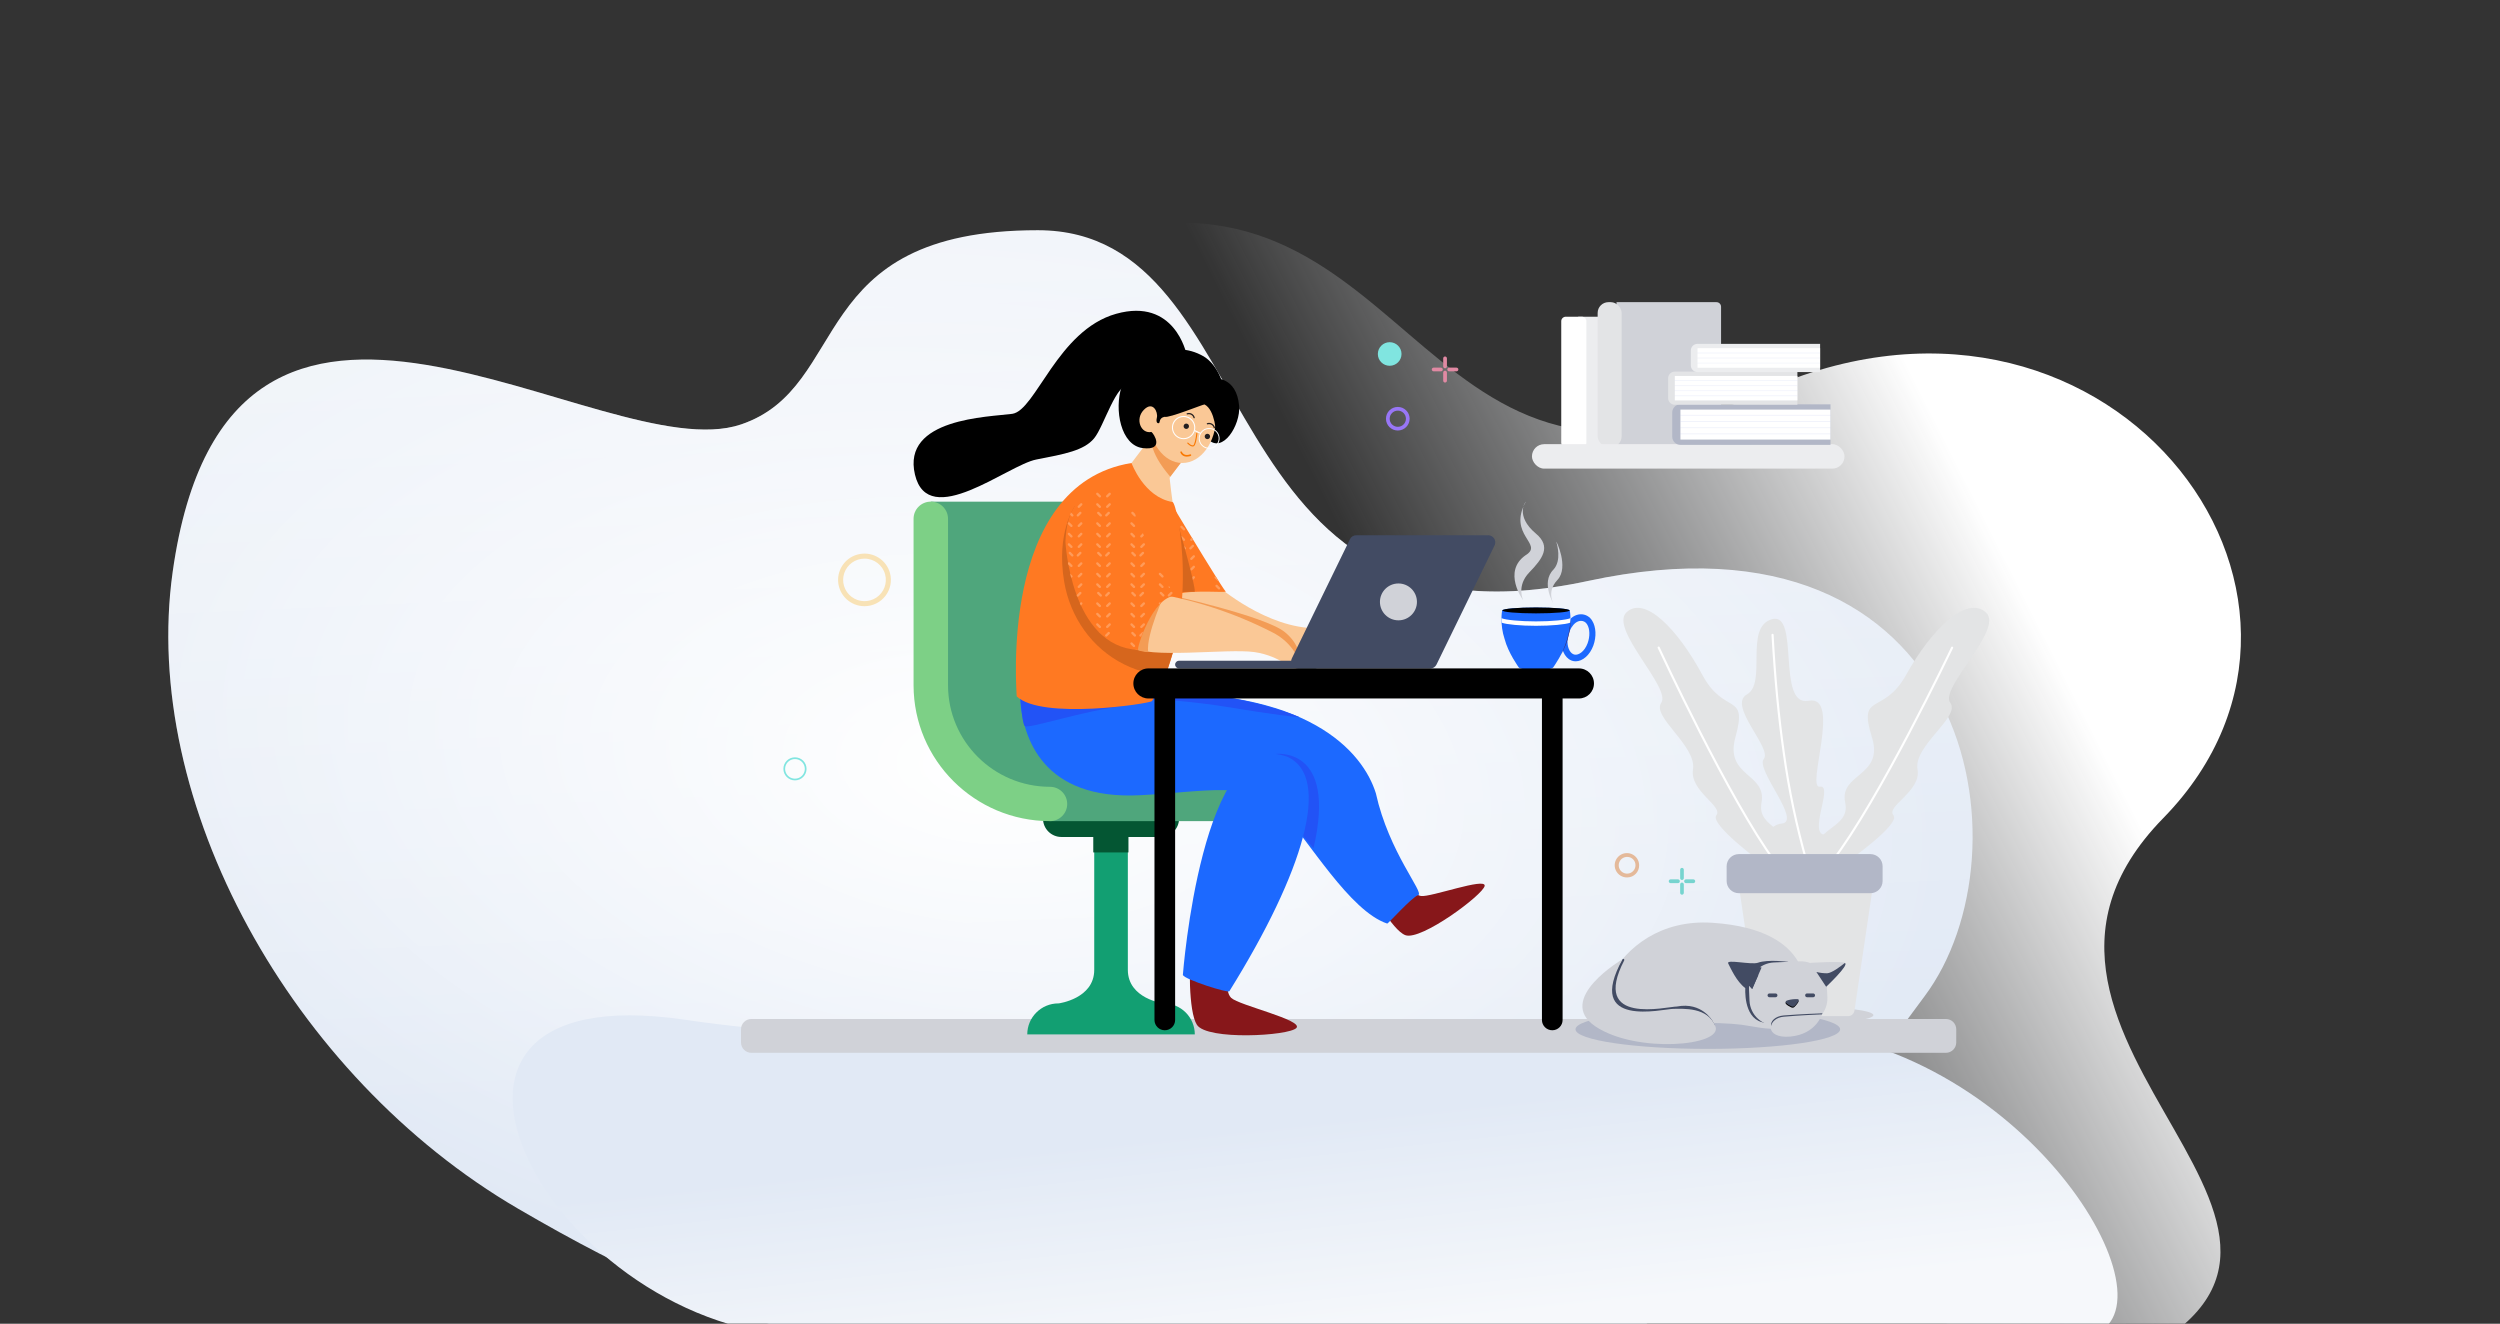 <svg width="695" height="368" viewBox="0 0 695 368" fill="none" xmlns="http://www.w3.org/2000/svg">
<rect x="0" y="0" width="695" height="368" fill="#333333" stroke="none"/>
<mask id="mask0" mask-type="alpha" maskUnits="userSpaceOnUse" x="0" y="0" width="695" height="411">
<rect width="695" height="411" fill="white"/>
</mask>
<g mask="url(#mask0)">
<path d="M487.872 109.766C390.967 155.45 392.582 32.746 294.399 68.542C184.799 108.5 264.82 150.224 227.398 186.866C206.565 207.265 108.575 145.759 65.644 227.436C32.173 291.116 64.953 321.287 130.639 349.919C196.326 378.552 250.281 380.925 311.359 380.884C412.842 380.816 515.722 346.551 584.776 380.884C675.726 344.479 540.476 289.732 601.388 227.436C662.301 165.14 584.776 64.082 487.872 109.766Z" fill="url(#paint0_linear)"/>
<path d="M441.5 161.5C334 184.64 353.5 64 288.5 64C223.5 64 237 107.5 206 118C167.499 131.041 63.734 47.115 48 159C39 223 80.926 299.184 144 336C207.073 372.816 243.825 380.057 329 380C374.001 380 424 385 454 370C484 355 505 317 535 277C565 237 549 138.359 441.5 161.5Z" fill="url(#paint1_linear)"/>
<path d="M441.5 161.5C334 184.64 353.5 64 288.5 64C223.5 64 237 107.5 206 118C167.499 131.041 63.734 47.115 48 159C39 223 80.926 299.184 144 336C207.073 372.816 243.825 380.057 329 380C374.001 380 424 385 454 370C484 355 505 317 535 277C565 237 549 138.359 441.5 161.5Z" fill="url(#paint2_radial)"/>
<path d="M497 286C429 281 282 297 190.5 283.5C99 270 154 371.5 225.5 371.5C297 371.5 552 376.734 580 371.5C608 366.266 565 291 497 286Z" fill="url(#paint3_linear)"/>
<path d="M208.884 283.277H540.952C542.545 283.277 543.837 284.564 543.837 286.15V289.807C543.837 291.394 542.545 292.681 540.952 292.681H208.884C207.292 292.681 206 291.395 206 289.808V286.15C206 284.564 207.291 283.277 208.884 283.277Z" fill="#D0D2D8"/>
<path d="M502.036 284.522C512.4 284.522 520.801 283.485 520.801 282.205C520.801 280.926 512.4 279.889 502.036 279.889C491.673 279.889 483.271 280.926 483.271 282.205C483.271 283.485 491.673 284.522 502.036 284.522Z" fill="#D0D2D8"/>
<path d="M513.761 282.49H490.316C489.426 282.49 488.671 281.84 488.541 280.964L483.275 245.409H520.805L515.539 280.964C515.409 281.842 514.652 282.492 513.761 282.49Z" fill="#E3E4E5"/>
<path d="M495.915 241.001H507.206C507.206 241.001 512.791 231.787 507.55 232.064C502.331 232.341 509.887 218.035 505.919 218.703C501.986 219.367 512.029 193.007 502.798 194.813C493.754 196.579 500.49 169.849 492.565 172.15C484.819 174.399 491.298 189.86 485.638 193.056C480.175 196.141 492.779 208.014 490.322 211.01C487.955 213.897 500.995 228.371 495.33 228.953C489.709 229.526 491.058 237.645 495.915 241.001Z" fill="#E3E4E5"/>
<path d="M502.269 239.928C502.136 239.928 502.019 239.841 501.982 239.714C499.14 229.743 497.005 219.586 495.594 209.317C494.174 199.423 493.124 188.385 492.472 176.509C492.463 176.345 492.589 176.205 492.753 176.196C492.833 176.189 492.912 176.215 492.972 176.268C493.031 176.321 493.066 176.397 493.069 176.476C493.719 188.335 494.768 199.354 496.186 209.233C497.594 219.474 499.722 229.603 502.556 239.547C502.578 239.623 502.569 239.704 502.531 239.773C502.493 239.843 502.429 239.894 502.353 239.916C502.325 239.924 502.297 239.928 502.269 239.928Z" fill="white"/>
<path d="M513.467 239.63C513.467 239.63 528.461 229.102 526.376 226.647C524.223 224.111 534.186 219.974 533.074 213.888C531.878 207.318 545.135 199.265 542.169 195.368C539.072 191.3 557.234 174.827 552.07 170.247C546.669 165.456 537.014 174.827 529.858 187.682C523.55 199.015 516.428 192.242 520.386 204.909C523.843 215.968 511.215 214.889 512.965 223.14C514.548 230.599 503.356 229.732 504.27 239.12C507.57 239.117 513.467 239.63 513.467 239.63Z" fill="#E3E4E5"/>
<path d="M509.193 239.928C509.08 239.928 508.976 239.864 508.925 239.763C508.875 239.662 508.886 239.542 508.954 239.451C522.238 222.199 542.222 180.332 542.422 179.91C542.5 179.775 542.669 179.723 542.81 179.79C542.951 179.857 543.016 180.021 542.96 180.166C542.76 180.587 522.75 222.511 509.427 239.814C509.37 239.886 509.284 239.928 509.193 239.928Z" fill="white"/>
<path d="M489.472 239.63C489.472 239.63 475.217 229.102 477.141 226.647C479.129 224.111 469.698 219.974 470.653 213.888C471.685 207.318 459.096 199.265 461.829 195.368C464.681 191.3 447.36 174.827 452.149 170.247C457.157 165.456 466.375 174.827 473.293 187.682C479.393 199.015 485.99 192.242 482.454 204.909C479.366 215.968 491.225 214.889 489.7 223.14C488.324 230.599 498.834 229.732 498.112 239.12C495.01 239.117 489.472 239.63 489.472 239.63Z" fill="#E3E4E5"/>
<path d="M493.491 239.928C493.397 239.928 493.308 239.884 493.252 239.809C480.469 222.507 461.035 180.584 460.841 180.162C460.793 180.065 460.801 179.95 460.863 179.86C460.925 179.771 461.031 179.723 461.139 179.734C461.248 179.745 461.341 179.814 461.384 179.913C461.578 180.334 480.986 222.202 493.733 239.456C493.801 239.546 493.812 239.667 493.761 239.768C493.711 239.868 493.607 239.932 493.494 239.932L493.491 239.928Z" fill="white"/>
<path d="M483.396 237.439H519.97C521.844 237.439 523.363 238.953 523.363 240.82V244.931C523.363 245.827 523.006 246.687 522.369 247.321C521.733 247.955 520.87 248.311 519.97 248.311H483.396C481.522 248.311 480.003 246.798 480.002 244.932V240.821C480.002 239.924 480.359 239.064 480.996 238.43C481.632 237.796 482.496 237.439 483.396 237.439Z" fill="#B2B7C7"/>
<path d="M438.742 88.056V124.287H463.727C464.364 124.287 464.88 123.773 464.88 123.139V89.203C464.88 88.569 464.364 88.055 463.727 88.055L438.742 88.056Z" fill="#ECEDEF"/>
<path d="M439.674 124.287H435.368C434.68 124.335 434.082 123.823 434.027 123.139V89.203C434.082 88.519 434.68 88.007 435.368 88.055H439.674C440.361 88.007 440.96 88.518 441.015 89.203V123.139C440.96 123.823 440.361 124.335 439.674 124.287Z" fill="white"/>
<path d="M449.391 84V124.287H477.176C477.883 124.287 478.456 123.716 478.456 123.011V85.275C478.456 84.571 477.883 84 477.176 84L449.391 84Z" fill="#D0D2D8"/>
<rect x="444.146" y="84" width="6.672" height="40.287" rx="3" fill="#E3E4E6"/>
<rect x="425.883" y="123.478" width="86.897" height="6.802" rx="3.401" fill="#ECEDEF"/>
<path d="M467.16 112.396H508.879V123.674H467.16C465.901 123.674 464.881 122.658 464.881 121.404V114.666C464.881 113.412 465.901 112.396 467.16 112.396Z" fill="#B2B7C7"/>
<rect x="467.161" y="113.869" width="41.719" height="8.332" fill="white"/>
<rect opacity="0.12" x="467.161" y="115.326" width="41.718" height="0.267" fill="#8C99DE"/>
<rect opacity="0.12" x="467.161" y="117.043" width="41.718" height="0.267" fill="#8C99DE"/>
<rect opacity="0.12" x="467.161" y="118.76" width="41.718" height="0.267" fill="#8C99DE"/>
<rect opacity="0.12" x="467.161" y="120.477" width="41.718" height="0.267" fill="#8C99DE"/>
<path d="M465.598 103.311H499.676V112.524H465.598C464.57 112.524 463.737 111.694 463.737 110.67V105.165C463.737 104.141 464.57 103.311 465.598 103.311Z" fill="#E3E4E6"/>
<rect x="465.598" y="104.514" width="34.078" height="6.806" fill="white"/>
<rect opacity="0.12" x="465.598" y="105.704" width="34.078" height="0.218" fill="#8C99DE"/>
<rect opacity="0.12" x="465.598" y="107.107" width="34.078" height="0.218" fill="#8C99DE"/>
<rect opacity="0.12" x="465.598" y="108.51" width="34.078" height="0.218" fill="#8C99DE"/>
<rect opacity="0.12" x="465.598" y="109.912" width="34.078" height="0.218" fill="#8C99DE"/>
<path d="M471.911 95.592H505.989V103.439H471.911C470.883 103.439 470.05 102.61 470.049 101.586V97.446C470.049 96.422 470.883 95.592 471.911 95.592Z" fill="#ECEDEF"/>
<rect x="471.91" y="96.795" width="34.078" height="5.441" fill="white"/>
<rect opacity="0.12" x="471.91" y="98.022" width="34.078" height="0.218" fill="#8C99DE"/>
<rect opacity="0.12" x="471.91" y="99.425" width="34.078" height="0.218" fill="#8C99DE"/>
<rect opacity="0.12" x="471.91" y="100.828" width="34.078" height="0.218" fill="#8C99DE"/>
<path fill-rule="evenodd" clip-rule="evenodd" d="M437.499 183.8C437.676 183.83 437.856 183.845 438.036 183.845C439.987 183.845 441.987 182.099 442.945 179.476C443.846 177.004 443.72 174.286 442.624 172.55C441.983 171.449 440.803 170.769 439.525 170.766C436.303 170.766 434.058 174.774 434.058 178.372C434.058 181.223 435.473 183.455 437.499 183.8ZM435.756 178.372C435.756 175.702 437.402 172.599 439.524 172.599C440.226 172.593 440.876 172.969 441.217 173.58C441.995 174.81 442.053 176.909 441.363 178.803C440.515 181.126 438.876 182.177 437.763 181.989C436.6 181.792 435.756 180.27 435.756 178.372Z" fill="#1C69FF"/>
<path d="M436.351 169.686C436.246 169.243 432.043 168.891 427.001 168.891C421.959 168.892 417.754 169.243 417.649 169.686C417.504 169.734 416.949 173.673 418.27 177.613C419.298 181.554 422.201 185.494 422.21 185.541C422.58 185.984 424.733 186.335 427.003 186.335C429.273 186.335 431.423 185.984 431.795 185.541C431.804 185.493 434.707 181.553 435.735 177.613C437.05 173.674 436.497 169.733 436.351 169.686Z" fill="#1C69FF"/>
<path d="M417.41 171.85C417.402 172.272 417.43 172.694 417.494 173.111C418.752 173.603 422.779 173.975 426.999 173.975C431.219 173.975 435.243 173.603 436.504 173.111C436.568 172.694 436.596 172.272 436.588 171.85C435.432 172.36 431.319 172.749 426.999 172.749C422.679 172.749 418.565 172.36 417.41 171.85Z" fill="white"/>
<path d="M436.352 169.689C436.452 170.144 432.248 170.519 427.001 170.519C421.754 170.518 417.55 170.144 417.65 169.689C417.75 169.234 421.959 168.872 427.001 168.873C432.044 168.873 436.245 169.234 436.352 169.689Z" fill="black"/>
<path d="M436.59 172.017C436.618 172.562 436.609 173.107 436.564 173.65C436.547 173.895 436.516 174.159 436.487 174.439C436.449 174.717 436.418 175.013 436.359 175.314L436.277 175.774L436.178 176.242C436.116 176.558 436.027 176.874 435.949 177.191C435.871 177.509 435.761 177.818 435.67 178.128C435.579 178.438 435.459 178.732 435.359 179.022C435.259 179.311 435.134 179.582 435.028 179.841C434.923 180.101 434.804 180.341 434.701 180.565C434.599 180.789 434.508 180.993 434.407 181.166L434.159 181.619L433.944 182.013L434.137 181.608L434.361 181.145C434.451 180.967 434.53 180.756 434.631 180.534C434.733 180.312 434.841 180.07 434.936 179.806C435.03 179.542 435.146 179.27 435.248 178.983C435.349 178.695 435.453 178.397 435.548 178.091C435.643 177.785 435.738 177.474 435.817 177.158C435.896 176.842 435.989 176.531 436.054 176.216C436.089 176.06 436.123 175.904 436.157 175.751L436.243 175.294C436.355 174.695 436.437 174.13 436.488 173.644C436.512 173.403 436.536 173.179 436.549 172.98C436.562 172.782 436.573 172.609 436.581 172.467C436.594 172.18 436.59 172.017 436.59 172.017Z" fill="#401A4C"/>
<path d="M423.45 166.88C423.45 166.88 417.519 158.888 424.176 154.307C429.259 151.172 419 148.78 424.176 139.477C424.176 139.357 421.017 143.335 426.998 148.353C431.332 151.989 428.8 155.346 425.144 159.129C421.489 162.913 423.45 166.88 423.45 166.88Z" fill="#D0D2D8"/>
<path d="M432.114 168.289C432.114 168.289 428.139 162.044 431.875 158.332C434.194 155.8 432.857 151.365 432.668 150.661C432.48 149.958 436.303 157.686 432.97 161.218C429.638 164.75 432.114 168.289 432.114 168.289Z" fill="#D0D2D8"/>
<path d="M474.773 291.594C495.088 291.594 511.557 289.158 511.557 286.152C511.557 283.147 495.088 280.71 474.773 280.71C454.458 280.71 437.989 283.147 437.989 286.152C437.989 289.158 454.458 291.594 474.773 291.594Z" fill="#B2B7C7"/>
<path d="M501.714 276.331C501.714 276.331 505.071 258.486 476.1 256.536C447.129 254.585 438.242 288.103 450.356 286.027C462.469 283.95 478.038 284.105 484.093 284.871C490.148 285.636 502.054 289.609 501.714 276.331Z" fill="#D0D2D8"/>
<path d="M449.776 268.597C440.999 286.249 461.974 280.902 464.682 280.902C467.465 280.902 474.238 280.333 476.375 285.786C476.493 286.087 476.578 285.975 476.637 285.754C476.742 285.327 476.678 284.877 476.456 284.497L476.086 283.84C476.086 283.84 473.158 278.459 466.174 279.813C463.439 279.813 442.087 285.262 451.528 266.994C451.592 266.874 451.567 266.726 451.466 266.634C451.366 266.542 451.216 266.529 451.101 266.602" fill="#424B63"/>
<path d="M451.081 266.649C451.081 266.649 432.195 277.753 443.526 285.345C454.858 292.937 479.026 290.798 476.888 285.345C474.751 279.892 467.98 280.461 465.195 280.461C462.41 280.461 440.346 286.106 451.081 266.649Z" fill="#D0D2D8"/>
<path d="M486.544 274.935C489.74 274.198 497.118 267.39 497.118 267.39C497.118 267.39 491.466 266.639 488.71 267.638C486.884 268.298 479.77 266.573 480.438 267.838C481.096 269.082 482.713 272.852 485.184 274.684C485.098 277.072 485.34 284.643 491.87 284.371C498.143 284.11 489.911 277.461 486.544 274.935Z" fill="#424B63"/>
<path d="M493.145 267.565L500.315 267.25C504.313 267.074 507.696 270.16 507.872 274.142L508.01 277.259C508.187 281.241 505.089 284.612 501.092 284.787L493.922 285.103C489.924 285.278 486.541 282.193 486.364 278.211L486.226 275.093C486.05 271.111 489.148 267.74 493.145 267.565Z" fill="#D0D2D8"/>
<path fill-rule="evenodd" clip-rule="evenodd" d="M491.907 277.233H493.599C493.74 277.233 493.875 277.177 493.974 277.078C494.074 276.979 494.13 276.844 494.13 276.704C494.13 276.412 493.892 276.176 493.599 276.176H491.907C491.614 276.176 491.377 276.412 491.377 276.704C491.377 276.844 491.433 276.979 491.532 277.078C491.632 277.177 491.767 277.233 491.907 277.233ZM504.054 276.176C504.347 276.176 504.584 276.412 504.585 276.704C504.585 276.844 504.529 276.979 504.429 277.078C504.33 277.177 504.194 277.233 504.054 277.233H502.362C502.069 277.233 501.831 276.996 501.831 276.704C501.832 276.412 502.069 276.176 502.362 276.176H504.054Z" fill="#424B63"/>
<path d="M503.125 267.686C503.125 267.686 511.54 267.162 512.872 267.649C514.205 268.136 507.543 274.39 507.543 274.39L503.125 267.686Z" fill="#D0D2D8"/>
<path d="M507.669 274.322C507.669 274.322 514.179 268.212 512.877 267.735C512.868 267.731 512.857 267.728 512.848 267.725C511.607 268.724 509.235 270.5 507.969 270.57C506.953 270.579 505.941 270.457 504.956 270.207L507.669 274.322Z" fill="#424B63"/>
<path d="M497.052 278.324C497.92 278.094 498.819 277.999 499.717 278.045C500.524 278.148 499.456 279.33 498.852 279.932C498.636 280.15 498.307 280.208 498.028 280.08C497.138 279.664 495.409 278.726 497.052 278.324Z" fill="black"/>
<path d="M497.102 278.041C497.97 277.811 498.869 277.717 499.766 277.762C500.574 277.865 499.505 279.048 498.902 279.65C498.686 279.867 498.356 279.926 498.078 279.797C497.187 279.382 495.459 278.443 497.102 278.041Z" fill="#424B63"/>
<path d="M489.715 268.963C489.715 268.963 483.308 267.427 482.005 267.803C480.703 268.178 487.111 274.936 487.111 274.936L489.715 268.963Z" fill="#424B63"/>
<path d="M487.109 274.937L488.823 271.006C487.647 270.892 483.809 268.859 481.937 267.834C480.953 268.445 487.109 274.937 487.109 274.937Z" fill="#424B63"/>
<path d="M506.527 281.96C506.527 281.96 504.915 287.523 497.674 288.17C490.433 288.816 491.078 283.052 495.738 282.62C500.398 282.189 506.527 281.96 506.527 281.96Z" fill="#D0D2D8"/>
<path d="M495.843 282.648C500.135 282.251 505.67 282.025 506.517 281.992C506.597 281.812 506.632 281.705 506.632 281.705C506.632 281.705 500.503 281.91 495.843 282.297C493.455 282.496 492.126 283.949 492.368 285.243C492.572 284.013 493.832 282.834 495.843 282.648Z" fill="#424B63"/>
<path fill-rule="evenodd" clip-rule="evenodd" d="M385.297 116.404C385.297 118.215 386.771 119.683 388.589 119.683C390.407 119.682 391.88 118.214 391.881 116.404C391.881 114.593 390.407 113.125 388.589 113.125C386.771 113.125 385.297 114.593 385.297 116.404ZM386.331 116.405C386.331 115.163 387.343 114.156 388.59 114.156C389.837 114.157 390.847 115.163 390.848 116.405C390.848 117.648 389.837 118.655 388.59 118.655C387.343 118.655 386.331 117.648 386.331 116.405Z" fill="#9876F7"/>
<path d="M386.331 101.688C384.513 101.688 383.039 100.22 383.039 98.408C383.039 96.597 384.513 95.129 386.331 95.129C388.15 95.129 389.623 96.597 389.623 98.408C389.622 100.219 388.149 101.686 386.331 101.688Z" fill="#80E5E0"/>
<path d="M401.728 102.382C401.443 102.382 401.212 102.152 401.212 101.868V99.601C401.221 99.323 401.449 99.102 401.728 99.102C402.008 99.102 402.236 99.323 402.245 99.601V101.868C402.245 102.152 402.013 102.382 401.728 102.382Z" fill="#E189A3"/>
<path d="M401.728 106.35C401.443 106.35 401.212 106.12 401.212 105.836V103.569C401.207 103.382 401.304 103.206 401.466 103.111C401.628 103.015 401.829 103.015 401.991 103.111C402.154 103.206 402.251 103.382 402.245 103.569V105.836C402.245 106.12 402.013 106.35 401.728 106.35Z" fill="#E189A3"/>
<path d="M404.923 103.231H402.877C402.689 103.236 402.512 103.14 402.417 102.978C402.321 102.817 402.321 102.616 402.417 102.455C402.512 102.293 402.689 102.196 402.877 102.202H404.922C405.201 102.211 405.423 102.438 405.423 102.716C405.423 102.994 405.201 103.222 404.922 103.231H404.923Z" fill="#E189A3"/>
<path d="M400.577 103.231H398.532C398.253 103.222 398.032 102.995 398.032 102.716C398.032 102.438 398.253 102.211 398.532 102.202H400.577C400.766 102.196 400.942 102.293 401.038 102.455C401.134 102.616 401.134 102.817 401.038 102.978C400.942 103.14 400.766 103.237 400.577 103.231Z" fill="#E189A3"/>
<path fill-rule="evenodd" clip-rule="evenodd" d="M449.192 241.948C449.768 243.207 451.056 243.99 452.443 243.925C454.273 243.878 455.721 242.367 455.681 240.543C455.681 239.16 454.836 237.915 453.546 237.401C452.257 236.887 450.783 237.206 449.824 238.207C448.866 239.208 448.615 240.69 449.192 241.948ZM450.213 239.579C450.608 238.715 451.492 238.178 452.444 238.223C453.7 238.255 454.694 239.292 454.666 240.543C454.666 241.493 454.086 242.347 453.201 242.7C452.316 243.053 451.305 242.834 450.647 242.147C449.989 241.46 449.817 240.443 450.213 239.579Z" fill="#E4B99A"/>
<path d="M467.591 244.639C467.304 244.632 467.077 244.394 467.084 244.108V241.769C467.084 241.589 467.181 241.421 467.338 241.331C467.495 241.24 467.689 241.24 467.846 241.331C468.003 241.421 468.1 241.589 468.1 241.769V244.108C468.107 244.395 467.879 244.632 467.591 244.639Z" fill="#76D4CF"/>
<path d="M467.591 248.732C467.304 248.725 467.077 248.488 467.083 248.201V245.863C467.083 245.583 467.311 245.356 467.592 245.356C467.872 245.356 468.1 245.583 468.1 245.863V248.201C468.103 248.339 468.051 248.472 467.956 248.572C467.86 248.671 467.729 248.729 467.591 248.732Z" fill="#76D4CF"/>
<path d="M470.734 245.516H468.722C468.428 245.516 468.19 245.278 468.19 244.985C468.19 244.692 468.428 244.455 468.722 244.455H470.734C471.028 244.455 471.267 244.692 471.267 244.985C471.267 245.278 471.028 245.516 470.734 245.516Z" fill="#76D4CF"/>
<path d="M466.459 245.516H464.447C464.153 245.516 463.914 245.278 463.914 244.985C463.914 244.692 464.153 244.455 464.447 244.455H466.459C466.753 244.455 466.992 244.692 466.992 244.985C466.992 245.278 466.753 245.516 466.459 245.516Z" fill="#76D4CF"/>
<path fill-rule="evenodd" clip-rule="evenodd" d="M233.015 161.849C233.347 165.627 236.524 168.525 240.331 168.523V168.523C242.611 168.521 244.759 167.464 246.148 165.663C247.536 163.863 248.006 161.522 247.419 159.328C246.438 155.663 242.807 153.354 239.057 154.011C235.307 154.667 232.684 158.071 233.015 161.849ZM234.71 159.31C235.527 156.912 237.786 155.299 240.328 155.299C243.019 155.295 245.375 157.097 246.065 159.688C246.72 162.135 245.738 164.725 243.623 166.13C241.509 167.535 238.73 167.443 236.714 165.9C234.698 164.358 233.892 161.708 234.71 159.31Z" fill="#F8E2B6"/>
<path fill-rule="evenodd" clip-rule="evenodd" d="M217.781 213.74C217.781 215.511 219.223 216.948 221.002 216.948C222.78 216.945 224.22 215.51 224.222 213.739C224.222 211.967 222.78 210.531 221.001 210.532C219.223 210.532 217.781 211.968 217.781 213.74ZM218.474 212.699C218.897 211.68 219.895 211.016 221.002 211.016V211.013C222.513 211.015 223.738 212.236 223.738 213.741C223.738 214.844 223.072 215.838 222.049 216.26C221.027 216.682 219.85 216.449 219.067 215.669C218.284 214.89 218.05 213.718 218.474 212.699Z" fill="#80E5E0"/>
<path d="M332.157 287.562H285.58C285.582 282.803 289.454 278.946 294.232 278.944H294.312C294.312 278.944 304.197 277.659 304.197 269.617V221.628H313.541V269.617C313.541 277.659 323.426 278.944 323.426 278.944H323.507C325.801 278.944 328.001 279.852 329.624 281.468C331.246 283.084 332.157 285.277 332.157 287.562Z" fill="#129F72"/>
<path d="M313.54 221.628V223.537L304.197 226.3V221.628H313.54Z" fill="#129F72"/>
<path d="M322.65 232.682H295.086C292.251 232.682 289.954 230.393 289.954 227.57C289.954 224.747 292.251 222.458 295.086 222.458H322.65C325.484 222.458 327.782 224.747 327.782 227.57C327.782 230.393 325.484 232.682 322.65 232.682Z" fill="#045633"/>
<path d="M303.93 230.293H313.71V236.977H303.93V230.293Z" fill="#045633"/>
<path d="M343.02 228.276C322.087 228.252 305.124 211.354 305.1 190.502V144.223C305.1 141.589 307.244 139.453 309.889 139.453C312.534 139.453 314.678 141.589 314.678 144.223V190.5C314.695 206.085 327.374 218.715 343.02 218.733C345.664 218.733 347.808 220.868 347.808 223.503C347.808 226.137 345.664 228.273 343.02 228.273V228.276Z" fill="#4FA67C"/>
<path d="M309.89 139.455H258.761L261.871 176.825L260.379 204.932L285.88 221.105L291.892 228.275H343.021L329.124 219.498L318.76 207.797L314.614 205.273L311.159 182.559L310.929 155.256L309.89 139.455Z" fill="#4FA67C"/>
<path d="M291.892 228.275C270.959 228.252 253.996 211.354 253.972 190.502V144.223C253.972 141.588 256.116 139.453 258.761 139.453C261.406 139.453 263.55 141.588 263.55 144.223V190.5C263.567 206.085 276.246 218.715 291.892 218.732C294.537 218.732 296.681 220.868 296.681 223.503C296.681 226.137 294.537 228.273 291.892 228.273V228.275Z" fill="#7DD086"/>
<path d="M333.048 259.969C332.11 260.485 331.459 261.398 331.278 262.451C330.482 267.222 330.378 281.207 332.731 284.882C335.549 289.288 358.356 287.986 360.394 285.777C362.431 283.567 344.43 279.495 342.258 277.399C340.086 275.303 341.71 268.201 341.559 265.745C341.417 263.458 339.513 256.379 333.048 259.969Z" fill="#87171A"/>
<path d="M379.244 241.701C378.818 242.472 378.809 243.405 379.22 244.185C381.095 247.748 387.049 258.604 390.68 259.974C395.034 261.613 412.376 248.695 412.739 246.269C413.102 243.843 397.718 249.482 395.034 249.089C392.35 248.696 389.882 243.187 388.504 241.614C387.221 240.148 382.162 236.294 379.244 241.701Z" fill="#87171A"/>
<path d="M290.122 189.378C288.524 188.897 286.791 189.23 285.488 190.269C284.185 191.308 283.479 192.919 283.602 194.578C284.41 205.023 289.794 222.511 317.011 221.066C334.318 220.222 348.237 216.725 356.104 225.285C363.971 233.846 375.227 253.268 385.635 256.753C385.877 256.862 392.446 249.44 394.262 248.838C396.077 248.235 386.119 236.994 382.488 220.529C378.979 209.249 363.85 190.682 315.558 192.853C306.95 193.014 298.369 191.842 290.122 189.378Z" fill="#1C69FF"/>
<path d="M354.408 209.612C354.408 209.612 371.868 207.019 365.16 235.791C365.501 236.188 358.881 228.424 358.881 228.424C358.881 228.424 362.396 210.818 354.408 209.612Z" fill="#2253F6"/>
<path d="M283.587 191.829C283.587 191.829 283.957 200.86 284.871 201.83C285.785 202.8 301.235 197.489 312.813 196.227C314.41 195.325 294.642 188.694 283.587 191.829Z" fill="#2253F6"/>
<path d="M328.835 271.057C328.835 271.057 334.106 201.412 357.955 210.415C370.256 216.041 362.474 242.299 341.763 275.558C341.512 276.183 329.337 272.307 328.835 271.057Z" fill="#1C69FF"/>
<path d="M315.075 194.18C323.66 194.356 332.222 195.121 340.701 196.471C353.683 198.641 361.712 199.567 361.183 199.335C360.653 199.102 338.77 189.895 312.904 192.861C303.012 193.336 315.075 194.18 315.075 194.18Z" fill="#2253F6"/>
<path d="M338.554 162.915C338.554 162.915 352.109 174.769 366.149 174.648C370.143 175.13 374.863 185.258 365.544 183.932C356.224 182.605 319.961 169.869 318.849 162.915C317.736 155.961 334.439 156.004 338.554 162.915Z" fill="#FAC896"/>
<path d="M323.811 165.095C323.811 165.095 351.661 171.197 357.191 175.733C361.403 179.187 361.324 182.646 361.093 183.651C360.862 184.656 329.314 166.651 322.859 165.928C316.404 165.204 323.811 165.095 323.811 165.095Z" fill="#F39C55"/>
<path d="M322.235 139.645C323.802 139.122 325.523 139.768 326.353 141.192C329.722 146.8 340.025 163.896 340.732 164.4C341.579 165.003 326.075 163.315 325.294 166.57C324.582 169.545 313.393 142.795 322.235 139.645Z" fill="#FF7922"/>
<path fill-rule="evenodd" clip-rule="evenodd" d="M323.269 141.54L323.961 140.85C324.09 140.722 324.09 140.515 323.961 140.387C323.832 140.258 323.624 140.258 323.495 140.387L322.803 141.076C322.682 141.205 322.685 141.407 322.811 141.532C322.936 141.657 323.139 141.661 323.269 141.54ZM323.75 146.218C323.879 146.091 324.087 146.091 324.216 146.218L324.213 146.219C324.342 146.347 324.343 146.554 324.216 146.683L323.523 147.372C323.44 147.455 323.319 147.487 323.205 147.457C323.092 147.426 323.003 147.338 322.973 147.225C322.942 147.112 322.975 146.991 323.058 146.908L323.75 146.218ZM328.91 147.372C329.038 147.5 329.247 147.5 329.375 147.372C329.504 147.244 329.504 147.036 329.375 146.908L328.683 146.218C328.553 146.098 328.35 146.101 328.225 146.226C328.099 146.352 328.096 146.553 328.217 146.683L328.91 147.372ZM330.956 150.288C330.827 150.159 330.827 149.952 330.956 149.824L331.332 149.448L331.683 150.027L331.421 150.288C331.293 150.416 331.084 150.416 330.956 150.288ZM328.937 151.518L329.629 152.207C329.751 152.336 329.747 152.538 329.622 152.663C329.496 152.788 329.294 152.792 329.164 152.671L328.471 151.982C328.343 151.854 328.343 151.646 328.471 151.518C328.6 151.39 328.809 151.39 328.937 151.518ZM328.217 154.898L328.909 155.587C328.992 155.67 329.114 155.702 329.227 155.672C329.341 155.641 329.43 155.553 329.46 155.44C329.491 155.326 329.458 155.206 329.375 155.123L328.683 154.434C328.599 154.351 328.478 154.318 328.364 154.349C328.251 154.379 328.162 154.468 328.132 154.581C328.101 154.694 328.134 154.815 328.217 154.898ZM328.937 162.649L329.629 163.338C329.751 163.467 329.747 163.669 329.622 163.794C329.496 163.919 329.294 163.923 329.164 163.802L328.471 163.112C328.388 163.03 328.356 162.909 328.386 162.796C328.417 162.682 328.505 162.594 328.619 162.564C328.733 162.533 328.854 162.566 328.937 162.649ZM328.217 157.813L328.91 158.503C328.993 158.585 329.114 158.618 329.228 158.587C329.341 158.557 329.43 158.469 329.46 158.356C329.491 158.242 329.458 158.122 329.375 158.039L328.683 157.349C328.553 157.228 328.35 157.232 328.225 157.357C328.099 157.482 328.096 157.684 328.217 157.813ZM332.114 154.434C331.985 154.306 331.777 154.306 331.648 154.434L330.956 155.123C330.827 155.251 330.827 155.459 330.956 155.587C331.084 155.715 331.293 155.715 331.421 155.587L332.114 154.898C332.242 154.77 332.242 154.562 332.114 154.434ZM329.227 161.503C329.114 161.534 328.992 161.501 328.909 161.418L328.217 160.729C328.134 160.646 328.101 160.525 328.132 160.412C328.162 160.299 328.251 160.21 328.364 160.18C328.478 160.15 328.599 160.182 328.683 160.265L329.375 160.954C329.458 161.037 329.491 161.158 329.46 161.271C329.43 161.385 329.341 161.473 329.227 161.503ZM332.114 157.349C331.985 157.222 331.777 157.222 331.648 157.349L330.956 158.039C330.827 158.167 330.827 158.375 330.956 158.503C331.084 158.631 331.293 158.631 331.421 158.503L332.114 157.814C332.242 157.686 332.242 157.478 332.114 157.349ZM331.648 160.265C331.777 160.137 331.985 160.137 332.114 160.265C332.242 160.393 332.242 160.601 332.114 160.729L331.421 161.418C331.293 161.546 331.084 161.546 330.956 161.418C330.827 161.29 330.827 161.083 330.956 160.954L331.648 160.265ZM330.702 163.338L331.394 162.649C331.523 162.52 331.731 162.52 331.86 162.649C331.988 162.777 331.988 162.984 331.86 163.112L331.168 163.802C331.039 163.928 330.832 163.926 330.705 163.799C330.577 163.672 330.576 163.466 330.702 163.338ZM338.441 162.649C338.312 162.52 338.104 162.52 337.975 162.649C337.846 162.777 337.846 162.984 337.975 163.112L338.667 163.802C338.797 163.923 338.999 163.919 339.125 163.794C339.25 163.669 339.254 163.467 339.133 163.338L338.441 162.649ZM337.721 160.728C337.592 160.6 337.592 160.393 337.721 160.264C337.775 160.213 337.845 160.182 337.92 160.176C338.214 160.645 338.492 161.087 338.751 161.494C338.633 161.535 338.502 161.505 338.412 161.418L337.721 160.728ZM328.217 149.598L328.909 150.288C328.992 150.371 329.114 150.403 329.227 150.373C329.341 150.342 329.43 150.254 329.46 150.141C329.491 150.027 329.458 149.907 329.375 149.824L328.683 149.134C328.554 149.006 328.345 149.006 328.217 149.134C328.088 149.262 328.088 149.47 328.217 149.598ZM331.862 151.982L331.17 152.671C331.041 152.797 330.834 152.796 330.707 152.668C330.579 152.541 330.578 152.336 330.704 152.207L331.396 151.518C331.479 151.435 331.6 151.403 331.714 151.433C331.828 151.463 331.917 151.552 331.947 151.665C331.977 151.778 331.945 151.899 331.862 151.982ZM340.208 163.802C340.238 163.832 340.273 163.855 340.312 163.871C340.261 163.799 340.205 163.717 340.147 163.631L340.114 163.584C340.116 163.666 340.148 163.744 340.205 163.803L340.208 163.802ZM323.75 157.349C323.879 157.222 324.087 157.222 324.216 157.349H324.213C324.342 157.477 324.343 157.684 324.216 157.813L323.523 158.503C323.395 158.631 323.186 158.631 323.058 158.503C322.929 158.374 322.929 158.167 323.058 158.039L323.75 157.349ZM323.269 152.671L323.961 151.981C324.044 151.898 324.077 151.778 324.046 151.664C324.016 151.551 323.927 151.463 323.813 151.432C323.7 151.402 323.579 151.434 323.495 151.517L322.803 152.206C322.682 152.336 322.685 152.538 322.811 152.663C322.936 152.788 323.139 152.792 323.269 152.671ZM323.75 154.433C323.879 154.305 324.087 154.305 324.216 154.433L324.213 154.434C324.341 154.561 324.342 154.768 324.216 154.897L323.523 155.586C323.44 155.669 323.319 155.701 323.205 155.671C323.092 155.641 323.003 155.552 322.973 155.439C322.942 155.326 322.975 155.205 323.058 155.122L323.75 154.433ZM321.265 141.54C321.348 141.628 321.472 141.664 321.588 141.634C321.705 141.604 321.796 141.514 321.826 141.397C321.856 141.281 321.819 141.158 321.731 141.076L321.039 140.387C321.022 140.372 321.003 140.36 320.983 140.35C320.82 140.481 320.667 140.624 320.525 140.778C320.537 140.804 320.554 140.829 320.573 140.851L321.265 141.54ZM323.961 163.111L323.268 163.801L323.266 163.803C323.24 163.827 323.21 163.846 323.178 163.86C323.108 163.709 323.039 163.555 322.967 163.396L322.967 163.396L322.898 163.242L323.495 162.647C323.623 162.519 323.832 162.519 323.961 162.647C324.089 162.776 324.089 162.983 323.961 163.111ZM323.75 143.303L323.058 143.992C322.975 144.075 322.942 144.195 322.973 144.309C323.003 144.422 323.092 144.51 323.205 144.541C323.319 144.571 323.44 144.539 323.523 144.456L324.216 143.767C324.337 143.637 324.333 143.435 324.208 143.31C324.082 143.185 323.879 143.182 323.75 143.303ZM323.995 165.47C324.078 165.472 324.157 165.505 324.215 165.563L324.213 165.564C324.311 165.662 324.336 165.811 324.276 165.936C324.186 165.796 324.092 165.641 323.995 165.47ZM324.216 149.133C324.087 149.006 323.879 149.006 323.75 149.133L323.058 149.823C322.929 149.951 322.929 150.159 323.058 150.287C323.186 150.415 323.395 150.415 323.523 150.287L324.216 149.597C324.342 149.468 324.341 149.262 324.213 149.134L324.216 149.133ZM321.475 144.455C321.347 144.584 321.138 144.584 321.01 144.455L320.317 143.766C320.189 143.638 320.189 143.431 320.317 143.302C320.446 143.174 320.655 143.174 320.783 143.302L321.475 143.992C321.604 144.12 321.604 144.327 321.475 144.455ZM320.317 149.597L321.01 150.287C321.138 150.415 321.347 150.415 321.475 150.287C321.604 150.158 321.604 149.951 321.475 149.823L320.783 149.133C320.7 149.05 320.579 149.018 320.465 149.048C320.351 149.078 320.263 149.167 320.232 149.28C320.202 149.393 320.234 149.514 320.317 149.597ZM323.058 160.953L323.75 160.264C323.879 160.143 324.082 160.146 324.208 160.271C324.333 160.396 324.337 160.598 324.216 160.727L323.523 161.417C323.395 161.545 323.186 161.545 323.058 161.417C322.929 161.289 322.929 161.081 323.058 160.953ZM320.318 146.682L321.011 147.371C321.094 147.454 321.215 147.486 321.329 147.456C321.442 147.426 321.531 147.337 321.562 147.224C321.592 147.111 321.56 146.99 321.476 146.907L320.784 146.217C320.702 146.13 320.578 146.094 320.461 146.124C320.345 146.153 320.253 146.244 320.224 146.36C320.194 146.477 320.23 146.6 320.318 146.682ZM321.476 158.038C321.604 158.166 321.604 158.373 321.476 158.502L321.474 158.503C321.382 158.593 321.245 158.621 321.124 158.575C320.986 158.159 320.852 157.737 320.723 157.308C320.745 157.319 320.765 157.333 320.784 157.348L321.476 158.038ZM321.01 155.586C321.093 155.669 321.214 155.701 321.328 155.671C321.441 155.641 321.53 155.552 321.561 155.439C321.591 155.326 321.559 155.205 321.475 155.122L320.783 154.433C320.655 154.305 320.446 154.305 320.317 154.433C320.189 154.561 320.189 154.769 320.317 154.897L321.01 155.586ZM321.588 152.765C321.471 152.795 321.347 152.759 321.265 152.671L320.573 151.981C320.489 151.898 320.457 151.778 320.487 151.664C320.518 151.551 320.607 151.463 320.72 151.432C320.834 151.402 320.955 151.434 321.038 151.517L321.731 152.206C321.819 152.288 321.855 152.412 321.825 152.528C321.795 152.644 321.704 152.735 321.588 152.765Z" fill="#FF9B59"/>
<path d="M326.452 142.035C326.452 142.035 332.439 162.613 332.14 164.495C331.964 164.5 327.173 164.463 326.237 165.095C325.302 165.727 324.818 142.698 326.452 142.035Z" fill="#D6661D"/>
<path d="M329.06 118.616C331.46 120.425 331.934 123.829 330.118 126.219L320.157 139.334C318.342 141.725 314.924 142.196 312.524 140.388C310.124 138.579 309.651 135.174 311.467 132.784L321.427 119.669C323.243 117.279 326.66 116.807 329.06 118.616Z" fill="#FAC896"/>
<path d="M324.877 130.522C324.877 130.522 326.208 142.699 326.571 142.819C326.934 142.94 313.863 138.479 315.437 137.394C317.01 136.309 320.52 130.16 324.877 130.522Z" fill="#FAC896"/>
<path d="M337.546 105.243C337.546 105.243 343.759 104.519 344.485 112.879C344.888 118.184 339.886 126.221 335.851 122.122C331.817 118.023 331.655 108.619 337.546 105.243Z" fill="black"/>
<path d="M325.334 132.528L329.574 126.946C329.574 126.946 321.537 120.218 320.634 120.713C319.732 121.207 319.164 125.372 325.334 132.528Z" fill="#F39C55"/>
<path d="M328.691 128.713C333.871 128.713 338.071 122.964 338.071 115.873C338.071 108.781 333.871 103.033 328.691 103.033C323.51 103.033 319.311 108.781 319.311 115.873C319.311 122.964 323.51 128.713 328.691 128.713Z" fill="#FAC896"/>
<path d="M318.827 120.394C320.698 120.394 322.216 118.478 322.216 116.114C322.216 113.75 320.698 111.834 318.827 111.834C316.955 111.834 315.438 113.75 315.438 116.114C315.438 118.478 316.955 120.394 318.827 120.394Z" fill="#FAC896"/>
<path d="M314.558 128.713C314.558 128.713 317.985 138.236 325.97 139.564C327.42 139.926 334.047 172.719 320.264 194.903C319.553 195.627 289.537 200.208 282.639 193.577C282.759 193.335 277.249 134.741 314.558 128.713Z" fill="#FF7922"/>
<path d="M338.071 120.695C338.071 120.695 337.889 114.004 334.864 112.436C334.501 112.376 324.939 116.295 323.789 115.873C322.216 116.114 322.468 117.509 322.216 117.621C321.964 117.733 321.241 117.677 321.611 116.114C321.981 114.55 320.504 111.342 317.98 113.944C315.456 116.545 317.187 120.674 320.095 120.082C320.764 120.544 323.841 125.316 317.703 124.573C311.565 123.83 309.709 113.843 311.807 107.493C313.906 101.143 324.556 93.909 333.835 98.652C338.272 100.742 340.437 106.645 340.767 110.887C341.097 115.128 338.927 120.158 338.071 120.695Z" fill="black"/>
<path d="M329.809 98.331C329.809 98.331 326.573 82.658 310.274 87.239C293.975 91.82 287.924 114.165 281.388 115.049C274.852 115.934 250.646 116.255 254.358 131.929C258.07 147.602 280.178 129.276 288.086 127.749C295.993 126.221 301.318 125.257 304.142 121.881C306.966 118.505 310.274 106.128 314.309 106.851C318.343 107.574 329.809 98.331 329.809 98.331Z" fill="black"/>
<path d="M298.842 140.643C298.842 140.643 293.508 147.998 295.85 161.779C297.516 171.587 303.538 180.221 312.466 184.678C316.858 186.869 321.203 187.748 324.273 187.185C324.321 187.041 326.434 180.181 326.683 179.121C326.931 178.062 294.047 163.845 298.842 140.643Z" fill="#D6661D"/>
<path d="M318.855 164.586C331.063 166.414 342.889 170.223 353.862 175.861C355.937 176.922 357.754 178.423 359.184 180.259C360.808 182.391 361.531 184.479 360.824 185.498C359.734 187.066 356.346 182.364 348.721 181.279C341.096 180.194 319.068 183.328 314.348 179.711C310.133 176.48 308.138 167.582 314.65 165.025C315.99 164.52 317.439 164.369 318.855 164.586Z" fill="#FAC896"/>
<path d="M322.026 165.095H323.814C323.814 165.095 318.602 176.276 319.178 181.251C319.311 181.444 314.378 180.805 313.557 179.012C312.735 177.219 322.026 165.095 322.026 165.095Z" fill="#F39C55"/>
<path d="M296.193 150.655C296.193 150.655 297.646 179.712 316.405 180.676C315.921 180.314 320.414 165.967 326.579 165.666C326.573 165.814 318.965 152.092 315.655 143.048C313.848 138.11 308.407 135.358 303.431 137.103C299.735 138.402 296.452 142.026 296.193 150.655Z" fill="#FF7922"/>
<path fill-rule="evenodd" clip-rule="evenodd" d="M305.983 138.21C305.854 138.338 305.646 138.338 305.517 138.21L304.825 137.521C304.737 137.439 304.701 137.316 304.731 137.2C304.76 137.083 304.851 136.992 304.968 136.963C305.085 136.933 305.209 136.969 305.291 137.057L305.983 137.746C306.111 137.874 306.111 138.082 305.983 138.21ZM308.468 142.819L307.776 143.509C307.646 143.629 307.443 143.626 307.318 143.501C307.192 143.375 307.189 143.174 307.31 143.044L308.002 142.355C308.132 142.234 308.334 142.238 308.46 142.363C308.585 142.488 308.589 142.69 308.468 142.819ZM305.517 149.34L304.825 148.651C304.737 148.569 304.701 148.446 304.731 148.329C304.76 148.213 304.851 148.122 304.968 148.092C305.085 148.062 305.209 148.098 305.291 148.186L305.983 148.876C306.111 149.004 306.111 149.212 305.983 149.34C305.854 149.468 305.646 149.468 305.517 149.34ZM308.722 151.566L308.03 152.255C307.9 152.376 307.698 152.373 307.572 152.248C307.446 152.123 307.443 151.921 307.564 151.792L308.256 151.102C308.385 150.974 308.593 150.974 308.722 151.102C308.85 151.23 308.85 151.438 308.722 151.566ZM308.722 156.401C308.593 156.273 308.385 156.273 308.256 156.401L307.564 157.09C307.443 157.22 307.446 157.422 307.572 157.547C307.698 157.672 307.9 157.675 308.03 157.554L308.722 156.865C308.85 156.737 308.85 156.529 308.722 156.401ZM308.722 159.317C308.593 159.189 308.385 159.189 308.256 159.317L307.564 160.006C307.443 160.136 307.446 160.338 307.572 160.463C307.698 160.588 307.9 160.591 308.03 160.47L308.722 159.781C308.849 159.653 308.849 159.446 308.722 159.318V159.317ZM308.722 170.447C308.593 170.32 308.385 170.32 308.256 170.447L307.564 171.137C307.443 171.266 307.446 171.468 307.572 171.593C307.698 171.718 307.9 171.721 308.03 171.6L308.722 170.911C308.85 170.783 308.85 170.575 308.722 170.447ZM307.775 165.769C307.646 165.896 307.438 165.896 307.309 165.769V165.77C307.181 165.641 307.181 165.433 307.309 165.305L308.001 164.616C308.131 164.495 308.334 164.498 308.459 164.623C308.585 164.748 308.589 164.95 308.468 165.079L307.775 165.769ZM307.31 176.9C307.439 177.028 307.647 177.028 307.775 176.9L308.468 176.211C308.589 176.081 308.585 175.88 308.46 175.754C308.334 175.629 308.131 175.626 308.001 175.747L307.31 176.436C307.181 176.564 307.181 176.772 307.31 176.901V176.9ZM308.256 173.362C308.385 173.235 308.593 173.235 308.722 173.362V173.363C308.85 173.491 308.85 173.698 308.722 173.827L308.03 174.516C307.9 174.637 307.698 174.633 307.572 174.508C307.446 174.383 307.443 174.181 307.564 174.052L308.256 173.362ZM308.722 167.531C308.593 167.404 308.385 167.404 308.256 167.531L307.564 168.221C307.443 168.35 307.446 168.552 307.572 168.677C307.698 168.802 307.9 168.805 308.03 168.685L308.722 167.995C308.85 167.867 308.85 167.66 308.722 167.532V167.531ZM304.825 140.437L305.517 141.126C305.646 141.254 305.854 141.254 305.983 141.126C306.112 140.998 306.112 140.791 305.983 140.662L305.291 139.973C305.162 139.845 304.954 139.845 304.825 139.973C304.697 140.101 304.697 140.309 304.825 140.437ZM304.968 170.354C305.085 170.324 305.209 170.36 305.291 170.448L305.983 171.138C306.111 171.266 306.111 171.474 305.983 171.602C305.854 171.73 305.646 171.73 305.517 171.602L304.825 170.913C304.737 170.831 304.701 170.707 304.731 170.591C304.76 170.475 304.851 170.384 304.968 170.354ZM304.825 145.736L305.517 146.425C305.6 146.508 305.722 146.54 305.835 146.51C305.949 146.479 306.038 146.391 306.068 146.278C306.099 146.165 306.066 146.044 305.983 145.961L305.291 145.272C305.162 145.144 304.954 145.144 304.825 145.272C304.697 145.4 304.697 145.608 304.825 145.736ZM308.256 139.973C308.385 139.845 308.593 139.845 308.722 139.973V139.972C308.784 140.033 308.819 140.117 308.819 140.204C308.819 140.291 308.784 140.375 308.722 140.437L308.03 141.126C307.9 141.247 307.698 141.244 307.572 141.119C307.446 140.994 307.443 140.792 307.564 140.662L308.256 139.973ZM305.983 168.222L305.291 167.533C305.162 167.405 304.954 167.405 304.825 167.533C304.697 167.661 304.697 167.868 304.825 167.997L305.517 168.686C305.646 168.814 305.854 168.814 305.983 168.686C306.112 168.558 306.112 168.35 305.983 168.222ZM308.256 148.187C308.385 148.06 308.593 148.06 308.722 148.187V148.186C308.784 148.248 308.819 148.331 308.819 148.419C308.819 148.506 308.784 148.59 308.722 148.651L308.03 149.341C307.9 149.461 307.698 149.458 307.572 149.333C307.446 149.208 307.443 149.006 307.564 148.877L308.256 148.187ZM308.722 145.272C308.593 145.144 308.385 145.144 308.256 145.272L307.564 145.961C307.443 146.091 307.446 146.292 307.572 146.417C307.698 146.542 307.9 146.546 308.03 146.425L308.722 145.736C308.784 145.674 308.819 145.591 308.819 145.503C308.819 145.416 308.784 145.333 308.722 145.271V145.272ZM308.256 137.057C308.385 136.93 308.593 136.93 308.722 137.057V137.056C308.784 137.118 308.819 137.201 308.819 137.289C308.819 137.376 308.784 137.46 308.722 137.521L308.03 138.211C307.9 138.331 307.698 138.328 307.572 138.203C307.446 138.078 307.443 137.876 307.564 137.747L308.256 137.057ZM308.722 162.234C308.593 162.106 308.385 162.106 308.256 162.234L307.564 162.923C307.443 163.053 307.446 163.254 307.572 163.38C307.698 163.505 307.9 163.508 308.03 163.387L308.722 162.698C308.784 162.636 308.819 162.552 308.819 162.465C308.819 162.378 308.784 162.294 308.722 162.233V162.234ZM300.355 156.402C300.484 156.274 300.692 156.274 300.821 156.402V156.401C300.95 156.53 300.95 156.738 300.821 156.866L300.129 157.555C299.999 157.676 299.797 157.673 299.671 157.548C299.545 157.423 299.542 157.221 299.663 157.091L300.355 156.402ZM300.821 151.103C300.692 150.976 300.484 150.976 300.355 151.103L299.663 151.793C299.542 151.922 299.545 152.124 299.671 152.249C299.797 152.374 299.999 152.378 300.129 152.257L300.821 151.567C300.95 151.439 300.95 151.231 300.821 151.102V151.103ZM300.355 148.187C300.484 148.06 300.692 148.06 300.821 148.187V148.186C300.95 148.315 300.95 148.523 300.821 148.651L300.129 149.341C299.999 149.461 299.797 149.458 299.671 149.333C299.545 149.208 299.542 149.006 299.663 148.877L300.355 148.187ZM300.821 139.973C300.692 139.845 300.484 139.845 300.355 139.973L299.663 140.662C299.542 140.792 299.545 140.993 299.671 141.118C299.797 141.244 299.999 141.247 300.129 141.126L300.821 140.436C300.95 140.308 300.95 140.1 300.821 139.972V139.973ZM300.355 145.272C300.484 145.144 300.692 145.144 300.821 145.272V145.271C300.95 145.399 300.95 145.607 300.821 145.736L300.129 146.425C299.999 146.546 299.797 146.542 299.671 146.417C299.545 146.292 299.542 146.091 299.663 145.961L300.355 145.272ZM299.875 143.509L300.566 142.82C300.695 142.692 300.695 142.484 300.566 142.356C300.438 142.228 300.229 142.228 300.101 142.356L299.408 143.045C299.282 143.174 299.284 143.379 299.411 143.507C299.539 143.634 299.745 143.635 299.875 143.509ZM299.663 162.923L300.355 162.234C300.484 162.106 300.692 162.106 300.821 162.234C300.95 162.362 300.95 162.57 300.821 162.698L300.129 163.387C299.999 163.508 299.797 163.505 299.671 163.38C299.545 163.255 299.542 163.053 299.663 162.923ZM299.409 154.64C299.538 154.768 299.746 154.768 299.875 154.64L300.567 153.951C300.696 153.822 300.696 153.615 300.567 153.487C300.438 153.359 300.23 153.359 300.101 153.487L299.409 154.176C299.281 154.304 299.281 154.511 299.409 154.64V154.64ZM300.355 159.318C300.484 159.191 300.692 159.191 300.821 159.318V159.318C300.949 159.446 300.949 159.654 300.821 159.783L300.129 160.472C299.999 160.592 299.797 160.589 299.671 160.464C299.545 160.339 299.542 160.137 299.663 160.008L300.355 159.318ZM297.177 153.487C297.05 153.616 297.05 153.822 297.177 153.951L297.87 154.641C298 154.761 298.202 154.758 298.328 154.632C298.453 154.507 298.457 154.306 298.335 154.176L297.643 153.487C297.515 153.359 297.307 153.358 297.177 153.486V153.487ZM298.083 160.008C298.211 160.136 298.211 160.344 298.083 160.472V160.471C297.996 160.556 297.869 160.586 297.754 160.549C297.655 160.161 297.562 159.779 297.474 159.402L298.083 160.008ZM299.408 165.771C299.537 165.899 299.745 165.899 299.875 165.771L300.566 165.082C300.65 164.999 300.682 164.878 300.652 164.765C300.621 164.652 300.532 164.563 300.419 164.533C300.305 164.503 300.184 164.535 300.101 164.618L299.408 165.307C299.343 165.373 299.31 165.463 299.315 165.555C299.326 165.584 299.337 165.614 299.348 165.643L299.349 165.643C299.36 165.672 299.371 165.702 299.382 165.731C299.39 165.745 299.399 165.758 299.408 165.77V165.771ZM300.356 167.533C300.484 167.405 300.693 167.405 300.821 167.533V167.532C300.95 167.66 300.95 167.868 300.821 167.997L300.482 168.334C300.383 168.123 300.287 167.91 300.192 167.696L300.356 167.533ZM297.616 157.556C297.745 157.684 297.953 157.684 298.082 157.556C298.211 157.428 298.211 157.22 298.082 157.092L297.39 156.403C297.261 156.275 297.053 156.275 296.924 156.403C296.903 156.426 296.886 156.452 296.872 156.481L296.876 156.503C296.899 156.631 296.922 156.759 296.947 156.889L297.616 157.556ZM307.775 154.64C307.646 154.768 307.438 154.768 307.309 154.64V154.64C307.181 154.511 307.181 154.304 307.309 154.176L308.001 153.487C308.131 153.366 308.333 153.37 308.459 153.495C308.584 153.62 308.588 153.821 308.467 153.951L307.775 154.64ZM296.924 148.652L297.616 149.341C297.745 149.469 297.953 149.469 298.082 149.341C298.211 149.213 298.211 149.005 298.082 148.877L297.39 148.188C297.307 148.103 297.185 148.069 297.07 148.099C296.955 148.129 296.866 148.219 296.835 148.333C296.805 148.448 296.839 148.569 296.924 148.652ZM298.082 146.426C297.954 146.554 297.745 146.554 297.616 146.426L296.924 145.736C296.803 145.607 296.807 145.405 296.932 145.28C297.058 145.155 297.261 145.152 297.39 145.273L298.082 145.962C298.211 146.09 298.211 146.298 298.082 146.426ZM298.336 143.511C298.464 143.382 298.464 143.174 298.336 143.046L297.736 142.449C297.639 142.659 297.55 142.879 297.462 143.104L297.87 143.511C297.999 143.638 298.207 143.637 298.336 143.509V143.511ZM298.082 152.257C297.954 152.385 297.745 152.385 297.616 152.257L296.924 151.567C296.803 151.438 296.807 151.236 296.932 151.111C297.058 150.986 297.261 150.982 297.39 151.103L298.082 151.793C298.211 151.921 298.211 152.129 298.082 152.257ZM322.694 167.533C322.564 167.413 322.362 167.416 322.236 167.541C322.111 167.666 322.107 167.868 322.228 167.997L322.257 168.026C322.407 167.862 322.56 167.705 322.716 167.555L322.694 167.533ZM315.019 163.388L314.326 162.698C314.243 162.615 314.211 162.494 314.241 162.381C314.272 162.268 314.36 162.18 314.474 162.149C314.588 162.119 314.709 162.151 314.792 162.234L315.484 162.924C315.568 163.007 315.6 163.127 315.57 163.241C315.539 163.354 315.45 163.442 315.337 163.473C315.223 163.503 315.102 163.471 315.019 163.388ZM314.327 159.783L315.019 160.472C315.148 160.6 315.356 160.6 315.485 160.472C315.613 160.344 315.613 160.136 315.485 160.008L314.793 159.318C314.663 159.198 314.46 159.201 314.335 159.327C314.209 159.452 314.206 159.654 314.327 159.783ZM315.019 171.602L314.327 170.913C314.206 170.784 314.209 170.582 314.335 170.457C314.46 170.332 314.663 170.328 314.793 170.449L315.485 171.138C315.613 171.266 315.613 171.474 315.485 171.602C315.356 171.73 315.148 171.73 315.019 171.602ZM314.326 156.867L315.019 157.556C315.147 157.684 315.356 157.684 315.484 157.556C315.613 157.428 315.613 157.22 315.484 157.092L314.792 156.403C314.709 156.32 314.588 156.288 314.474 156.318C314.36 156.348 314.272 156.437 314.241 156.55C314.211 156.663 314.243 156.784 314.326 156.867ZM315.019 168.686L314.326 167.997C314.243 167.914 314.211 167.793 314.241 167.68C314.272 167.567 314.36 167.479 314.474 167.448C314.588 167.418 314.709 167.45 314.792 167.533L315.484 168.222C315.568 168.305 315.6 168.426 315.57 168.539C315.539 168.652 315.45 168.741 315.337 168.771C315.223 168.802 315.102 168.769 315.019 168.686ZM314.327 148.652L315.019 149.341C315.148 149.469 315.356 149.469 315.485 149.341C315.613 149.213 315.613 149.005 315.485 148.877L314.793 148.188C314.663 148.067 314.46 148.071 314.335 148.196C314.209 148.321 314.206 148.523 314.327 148.652ZM315.019 152.257L314.326 151.567C314.243 151.485 314.211 151.364 314.241 151.251C314.272 151.137 314.36 151.049 314.474 151.019C314.588 150.988 314.709 151.021 314.792 151.103L315.484 151.793C315.568 151.876 315.6 151.997 315.57 152.11C315.539 152.223 315.45 152.312 315.337 152.342C315.223 152.372 315.102 152.34 315.019 152.257ZM317.066 149.341C317.195 149.469 317.403 149.469 317.532 149.341L318.012 148.864C317.915 148.648 317.82 148.434 317.726 148.22L317.066 148.877C316.94 149.006 316.94 149.212 317.068 149.34L317.066 149.341ZM315.337 146.51C315.223 146.541 315.102 146.508 315.019 146.425L314.326 145.736C314.198 145.608 314.198 145.4 314.326 145.272C314.455 145.144 314.664 145.144 314.792 145.272L315.484 145.961C315.568 146.044 315.6 146.165 315.57 146.278C315.539 146.392 315.45 146.48 315.337 146.51ZM324.966 162.923C324.858 163.03 324.838 163.196 324.917 163.325C324.996 163.454 325.155 163.512 325.299 163.464C325.202 163.285 325.1 163.096 324.992 162.898L324.966 162.923ZM316.811 176.437L317.503 175.748L317.505 175.747C317.576 175.679 317.674 175.647 317.772 175.66C317.601 176.081 317.445 176.488 317.3 176.879L317.277 176.902C317.147 177.023 316.944 177.019 316.819 176.894C316.693 176.769 316.69 176.567 316.811 176.437ZM325.405 164.618L324.712 165.307C324.586 165.436 324.588 165.641 324.715 165.769C324.843 165.896 325.049 165.897 325.178 165.771L325.87 165.082C325.999 164.954 325.999 164.746 325.87 164.618C325.742 164.49 325.533 164.49 325.405 164.618ZM317.757 151.103C317.886 150.976 318.094 150.976 318.223 151.103L318.225 151.102C318.287 151.164 318.322 151.248 318.321 151.335C318.321 151.422 318.286 151.506 318.223 151.567L317.531 152.257C317.448 152.34 317.327 152.372 317.213 152.342C317.099 152.312 317.01 152.223 316.98 152.11C316.95 151.997 316.982 151.876 317.065 151.793L317.757 151.103ZM315.019 179.817C315.149 179.938 315.351 179.935 315.477 179.809C315.602 179.684 315.606 179.482 315.484 179.353L314.792 178.664C314.709 178.581 314.588 178.549 314.474 178.579C314.36 178.609 314.272 178.698 314.241 178.811C314.211 178.924 314.243 179.045 314.326 179.128L315.019 179.817ZM315.047 164.618L315.739 165.307C315.86 165.436 315.857 165.638 315.731 165.763C315.606 165.889 315.403 165.892 315.273 165.771L314.581 165.082C314.452 164.954 314.452 164.746 314.581 164.618C314.71 164.49 314.918 164.49 315.047 164.618ZM315.273 176.902C315.403 177.023 315.606 177.019 315.731 176.894C315.857 176.769 315.86 176.567 315.739 176.438L315.047 175.749C314.918 175.621 314.71 175.621 314.581 175.749C314.452 175.877 314.452 176.084 314.581 176.213L315.273 176.902ZM314.581 142.821C314.453 142.692 314.453 142.485 314.581 142.357L314.583 142.355C314.712 142.229 314.919 142.23 315.047 142.357L315.519 142.826C315.529 142.852 315.54 142.877 315.551 142.901L315.551 142.902C315.564 142.931 315.578 142.961 315.589 142.992C315.628 143.097 315.668 143.205 315.709 143.314L315.709 143.314L315.767 143.468C315.759 143.483 315.75 143.497 315.739 143.51C315.611 143.638 315.403 143.638 315.274 143.51L314.581 142.821ZM314.327 173.829L315.019 174.518C315.148 174.646 315.356 174.646 315.485 174.518C315.613 174.39 315.613 174.182 315.485 174.054L314.793 173.364C314.663 173.244 314.46 173.247 314.335 173.373C314.209 173.498 314.206 173.7 314.327 173.829ZM315.047 153.487L315.739 154.176C315.86 154.306 315.857 154.507 315.731 154.633C315.606 154.758 315.403 154.761 315.273 154.641L314.581 153.951C314.452 153.823 314.452 153.615 314.581 153.487C314.71 153.359 314.918 153.359 315.047 153.487ZM322.92 160.472C323.049 160.6 323.257 160.6 323.386 160.472C323.515 160.344 323.515 160.136 323.386 160.008L322.694 159.318C322.565 159.193 322.359 159.194 322.231 159.321C322.103 159.448 322.102 159.654 322.228 159.783L322.92 160.472ZM305.544 142.357L306.236 143.046C306.324 143.128 306.36 143.251 306.33 143.367C306.301 143.484 306.209 143.575 306.093 143.604C305.976 143.634 305.852 143.598 305.77 143.51L305.078 142.821C304.956 142.691 304.96 142.489 305.086 142.364C305.211 142.239 305.414 142.236 305.544 142.357ZM322.228 162.698L322.92 163.387C323.003 163.47 323.125 163.503 323.238 163.472C323.352 163.442 323.441 163.354 323.471 163.24C323.502 163.127 323.469 163.006 323.386 162.924L322.694 162.234C322.564 162.113 322.362 162.117 322.236 162.242C322.111 162.367 322.107 162.568 322.228 162.698ZM305.544 153.487L306.236 154.176C306.324 154.258 306.36 154.381 306.33 154.497C306.301 154.614 306.209 154.705 306.093 154.734C305.976 154.764 305.852 154.728 305.77 154.64L305.078 153.951C304.956 153.821 304.96 153.62 305.086 153.495C305.211 153.37 305.414 153.366 305.544 153.487ZM306.236 176.437L305.544 175.748C305.509 175.714 305.467 175.689 305.421 175.674C305.691 175.946 305.969 176.21 306.255 176.466C306.254 176.464 306.252 176.461 306.251 176.459L306.25 176.455C306.247 176.448 306.244 176.442 306.239 176.438L306.236 176.437ZM305.981 174.518C305.853 174.646 305.644 174.646 305.516 174.518L304.824 173.829C304.736 173.747 304.699 173.624 304.729 173.508C304.759 173.391 304.85 173.3 304.967 173.271C305.083 173.241 305.207 173.277 305.289 173.365L305.981 174.054C306.11 174.182 306.11 174.39 305.981 174.518ZM304.823 156.867L305.515 157.556C305.644 157.684 305.852 157.684 305.981 157.556C306.109 157.428 306.109 157.22 305.981 157.092L305.289 156.403C305.16 156.275 304.952 156.275 304.823 156.403C304.695 156.531 304.695 156.739 304.823 156.867ZM305.516 160.472L304.824 159.783C304.736 159.701 304.699 159.578 304.729 159.462C304.759 159.345 304.85 159.254 304.967 159.225C305.083 159.195 305.207 159.231 305.289 159.319L305.981 160.008C306.11 160.136 306.11 160.344 305.981 160.472C305.853 160.6 305.644 160.6 305.516 160.472ZM306.236 165.307L305.544 164.618C305.414 164.497 305.211 164.501 305.086 164.626C304.96 164.751 304.956 164.953 305.078 165.082L305.77 165.772C305.852 165.859 305.976 165.896 306.093 165.866C306.209 165.836 306.301 165.745 306.33 165.629C306.36 165.512 306.324 165.389 306.236 165.307ZM305.515 163.388L304.823 162.699C304.695 162.571 304.695 162.363 304.823 162.235C304.952 162.107 305.16 162.107 305.289 162.235L305.981 162.924C306.064 163.007 306.097 163.128 306.066 163.241C306.036 163.354 305.947 163.443 305.833 163.473C305.72 163.504 305.598 163.471 305.515 163.388ZM318.223 167.534C318.094 167.406 317.886 167.406 317.757 167.534L317.065 168.223C316.937 168.351 316.937 168.559 317.065 168.687C317.194 168.815 317.402 168.815 317.531 168.687L318.223 167.998C318.286 167.936 318.321 167.853 318.321 167.765C318.322 167.678 318.287 167.594 318.225 167.532L318.223 167.534ZM317.757 162.234C317.886 162.107 318.094 162.107 318.223 162.234L318.225 162.232C318.287 162.294 318.322 162.378 318.321 162.466C318.321 162.553 318.286 162.637 318.223 162.698L317.531 163.388C317.448 163.471 317.327 163.503 317.213 163.473C317.099 163.442 317.01 163.354 316.98 163.241C316.95 163.128 316.982 163.007 317.065 162.924L317.757 162.234ZM317.757 173.365L317.065 174.054C316.937 174.183 316.937 174.39 317.065 174.518C317.194 174.646 317.402 174.646 317.531 174.518L318.223 173.829C318.308 173.747 318.342 173.625 318.312 173.51C318.282 173.396 318.192 173.307 318.077 173.276C317.962 173.246 317.84 173.28 317.757 173.365ZM317.757 156.403C317.886 156.275 318.094 156.275 318.223 156.403L318.225 156.401C318.287 156.463 318.322 156.547 318.321 156.635C318.321 156.722 318.286 156.806 318.223 156.867L317.531 157.557C317.402 157.685 317.194 157.685 317.065 157.557C316.937 157.428 316.937 157.221 317.065 157.093L317.757 156.403ZM318.223 159.318C318.094 159.191 317.886 159.191 317.757 159.318L317.065 160.008C316.937 160.136 316.937 160.344 317.065 160.472C317.194 160.6 317.402 160.6 317.531 160.472L318.223 159.783C318.353 159.655 318.353 159.447 318.225 159.317L318.223 159.318ZM317.969 153.951L317.277 154.641C317.147 154.761 316.944 154.758 316.819 154.633C316.693 154.507 316.69 154.306 316.811 154.176L317.503 153.487C317.587 153.404 317.708 153.372 317.821 153.402C317.935 153.433 318.024 153.521 318.054 153.634C318.085 153.747 318.052 153.868 317.969 153.951ZM316.811 165.771C316.94 165.899 317.148 165.899 317.277 165.771L317.969 165.082C318.098 164.954 318.098 164.746 317.969 164.618C317.841 164.49 317.632 164.49 317.503 164.618L316.811 165.307C316.684 165.436 316.685 165.642 316.813 165.77L316.811 165.771ZM323.632 165.763C323.507 165.889 323.304 165.892 323.174 165.771L322.482 165.082C322.353 164.954 322.353 164.746 322.482 164.618C322.611 164.49 322.819 164.49 322.948 164.618L323.64 165.307C323.761 165.436 323.758 165.638 323.632 165.763ZM304.823 151.567L305.515 152.257C305.644 152.385 305.852 152.385 305.981 152.257C306.109 152.129 306.109 151.921 305.981 151.793L305.289 151.103C305.16 150.975 304.952 150.975 304.823 151.103C304.695 151.232 304.695 151.439 304.823 151.567ZM317.757 170.449C317.886 170.321 318.094 170.321 318.223 170.449L318.225 170.447C318.287 170.509 318.322 170.593 318.321 170.68C318.321 170.768 318.286 170.851 318.223 170.913L317.531 171.602C317.402 171.73 317.194 171.73 317.065 171.602C316.937 171.474 316.937 171.266 317.065 171.138L317.757 170.449Z" fill="#FF9B59"/>
<path d="M397.607 185.854H360.878C360.2 185.843 359.574 185.486 359.222 184.908C358.87 184.331 358.84 183.614 359.143 183.009L375.286 149.894C375.606 149.228 376.28 148.802 377.021 148.799H413.751C414.429 148.81 415.054 149.168 415.406 149.745C415.759 150.323 415.789 151.04 415.486 151.645L399.342 184.76C399.022 185.426 398.348 185.851 397.607 185.854Z" fill="#424B63"/>
<path d="M327.75 183.691H365.63C366.218 183.691 366.695 184.166 366.695 184.752C366.695 185.337 366.218 185.812 365.63 185.812H327.75C327.162 185.812 326.685 185.337 326.685 184.752C326.685 184.166 327.162 183.691 327.75 183.691Z" fill="#424B63"/>
<path d="M388.767 172.452C391.608 172.452 393.911 170.158 393.911 167.328C393.911 164.498 391.608 162.204 388.767 162.204C385.926 162.204 383.623 164.498 383.623 167.328C383.623 170.158 385.926 172.452 388.767 172.452Z" fill="#D0D2D8"/>
<path d="M319.273 185.816H438.927C441.246 185.816 443.125 187.688 443.125 189.998C443.125 192.308 441.246 194.18 438.927 194.18H319.273C316.954 194.18 315.075 192.308 315.075 189.998C315.075 187.688 316.954 185.816 319.273 185.816Z" fill="black"/>
<path d="M323.814 189.998C325.4 189.998 326.685 191.278 326.685 192.857V283.552C326.685 285.131 325.4 286.412 323.814 286.412C322.229 286.412 320.944 285.131 320.944 283.552V192.857C320.944 191.278 322.229 189.998 323.814 189.998Z" fill="black"/>
<path d="M431.531 189.998C433.117 189.998 434.402 191.278 434.402 192.857V283.552C434.402 285.131 433.117 286.412 431.531 286.412C429.946 286.412 428.661 285.131 428.661 283.552V192.857C428.661 191.278 429.946 189.998 431.531 189.998Z" fill="black"/>
<path d="M335.656 122.08C336.07 122.08 336.405 121.746 336.405 121.334C336.405 120.922 336.07 120.588 335.656 120.588C335.243 120.588 334.907 120.922 334.907 121.334C334.907 121.746 335.243 122.08 335.656 122.08Z" fill="#231F20"/>
<path d="M329.79 119.245C330.203 119.245 330.539 118.911 330.539 118.499C330.539 118.087 330.203 117.753 329.79 117.753C329.376 117.753 329.041 118.087 329.041 118.499C329.041 118.911 329.376 119.245 329.79 119.245Z" fill="#231F20"/>
<path fill-rule="evenodd" clip-rule="evenodd" d="M334.496 119.509C333.535 120.175 333.071 121.353 333.321 122.493C333.664 124.048 335.206 125.033 336.768 124.695C337.912 124.446 338.793 123.534 339 122.386C339.207 121.238 338.699 120.078 337.713 119.449C336.727 118.819 335.458 118.843 334.496 119.509ZM336.715 124.448C335.29 124.759 333.881 123.859 333.569 122.44C333.258 121.019 334.161 119.617 335.586 119.305C337.012 118.995 338.42 119.894 338.732 121.314C339.043 122.734 338.14 124.137 336.715 124.448Z" fill="white"/>
<path fill-rule="evenodd" clip-rule="evenodd" d="M327.189 116.213C326.112 116.96 325.593 118.28 325.874 119.557C326.257 121.298 327.984 122.401 329.733 122.022C331.015 121.744 332.003 120.723 332.235 119.437C332.467 118.15 331.898 116.851 330.794 116.145C329.689 115.439 328.266 115.466 327.189 116.213ZM329.674 121.747C328.078 122.094 326.501 121.087 326.152 119.497C325.805 117.908 326.816 116.338 328.411 115.989C330.007 115.642 331.583 116.649 331.932 118.239C332.281 119.829 331.27 121.399 329.674 121.747Z" fill="white"/>
<path d="M331.967 119.818L332.097 119.538L333.832 120.34L333.702 120.62L331.967 119.818Z" fill="white"/>
<path d="M331.747 124.107L331.785 124.098C332.484 123.913 332.801 121.28 332.881 120.478C332.887 120.423 332.862 120.369 332.817 120.337C332.772 120.305 332.713 120.299 332.663 120.322C332.613 120.345 332.578 120.392 332.573 120.447C332.418 121.99 332.043 123.711 331.705 123.8C331.463 123.861 331.038 123.793 330.343 123.098L330.307 123.063C330.245 123.008 330.151 123.011 330.093 123.07C330.036 123.129 330.035 123.223 330.091 123.283L330.124 123.316C330.748 123.94 331.294 124.205 331.747 124.107Z" fill="#F97700"/>
<path d="M330.573 126.875C330.726 126.843 330.876 126.797 331.022 126.738C331.14 126.69 331.197 126.556 331.149 126.438C331.099 126.321 330.965 126.264 330.846 126.31C330.778 126.338 329.166 126.968 328.563 125.611C328.51 125.496 328.374 125.445 328.258 125.496C328.141 125.547 328.088 125.682 328.138 125.799C328.656 126.964 329.786 127.047 330.573 126.875Z" fill="#F97700"/>
<path d="M331.966 116.294C331.882 116.294 331.809 116.238 331.789 116.157C331.698 115.801 331.463 115.499 331.14 115.322C330.817 115.146 330.435 115.111 330.084 115.225C330.037 115.237 329.988 115.228 329.947 115.203C329.906 115.177 329.877 115.136 329.867 115.089C329.856 115.042 329.864 114.993 329.89 114.953C329.915 114.912 329.956 114.883 330.003 114.873C330.446 114.737 330.926 114.789 331.33 115.015C331.735 115.242 332.028 115.624 332.142 116.072C332.153 116.118 332.146 116.167 332.121 116.208C332.096 116.249 332.055 116.278 332.009 116.289C331.995 116.293 331.98 116.294 331.966 116.294Z" fill="#231F20"/>
<path d="M337.578 119.049C337.494 119.049 337.421 118.992 337.402 118.911C337.311 118.555 337.076 118.253 336.752 118.076C336.429 117.9 336.047 117.865 335.697 117.98C335.599 118.002 335.501 117.941 335.479 117.844C335.456 117.747 335.517 117.649 335.615 117.627C336.059 117.493 336.538 117.545 336.942 117.771C337.346 117.998 337.639 118.379 337.754 118.826C337.765 118.872 337.758 118.922 337.733 118.962C337.708 119.003 337.668 119.033 337.621 119.044C337.607 119.047 337.592 119.049 337.578 119.049Z" fill="#231F20"/>
</g>
<defs>
<linearGradient id="paint0_linear" x1="609" y1="257" x2="378.609" y2="373.725" gradientUnits="userSpaceOnUse">
<stop stop-color="white"/>
<stop offset="0.625" stop-color="#F6F8FB" stop-opacity="0"/>
</linearGradient>
<linearGradient id="paint1_linear" x1="298" y1="303" x2="285.589" y2="17.018" gradientUnits="userSpaceOnUse">
<stop stop-color="#E1E9F5"/>
<stop offset="1" stop-color="#F6F8FB"/>
</linearGradient>
<radialGradient id="paint2_radial" cx="0" cy="0" r="1" gradientUnits="userSpaceOnUse" gradientTransform="translate(273.056 213.789) rotate(96.033) scale(178.657 321.37)">
<stop stop-color="white"/>
<stop offset="0.833" stop-color="white" stop-opacity="0"/>
</radialGradient>
<linearGradient id="paint3_linear" x1="350" y1="313" x2="356.344" y2="372.463" gradientUnits="userSpaceOnUse">
<stop stop-color="#E1E9F5"/>
<stop offset="1" stop-color="#F6F8FB"/>
</linearGradient>
</defs>
</svg>

